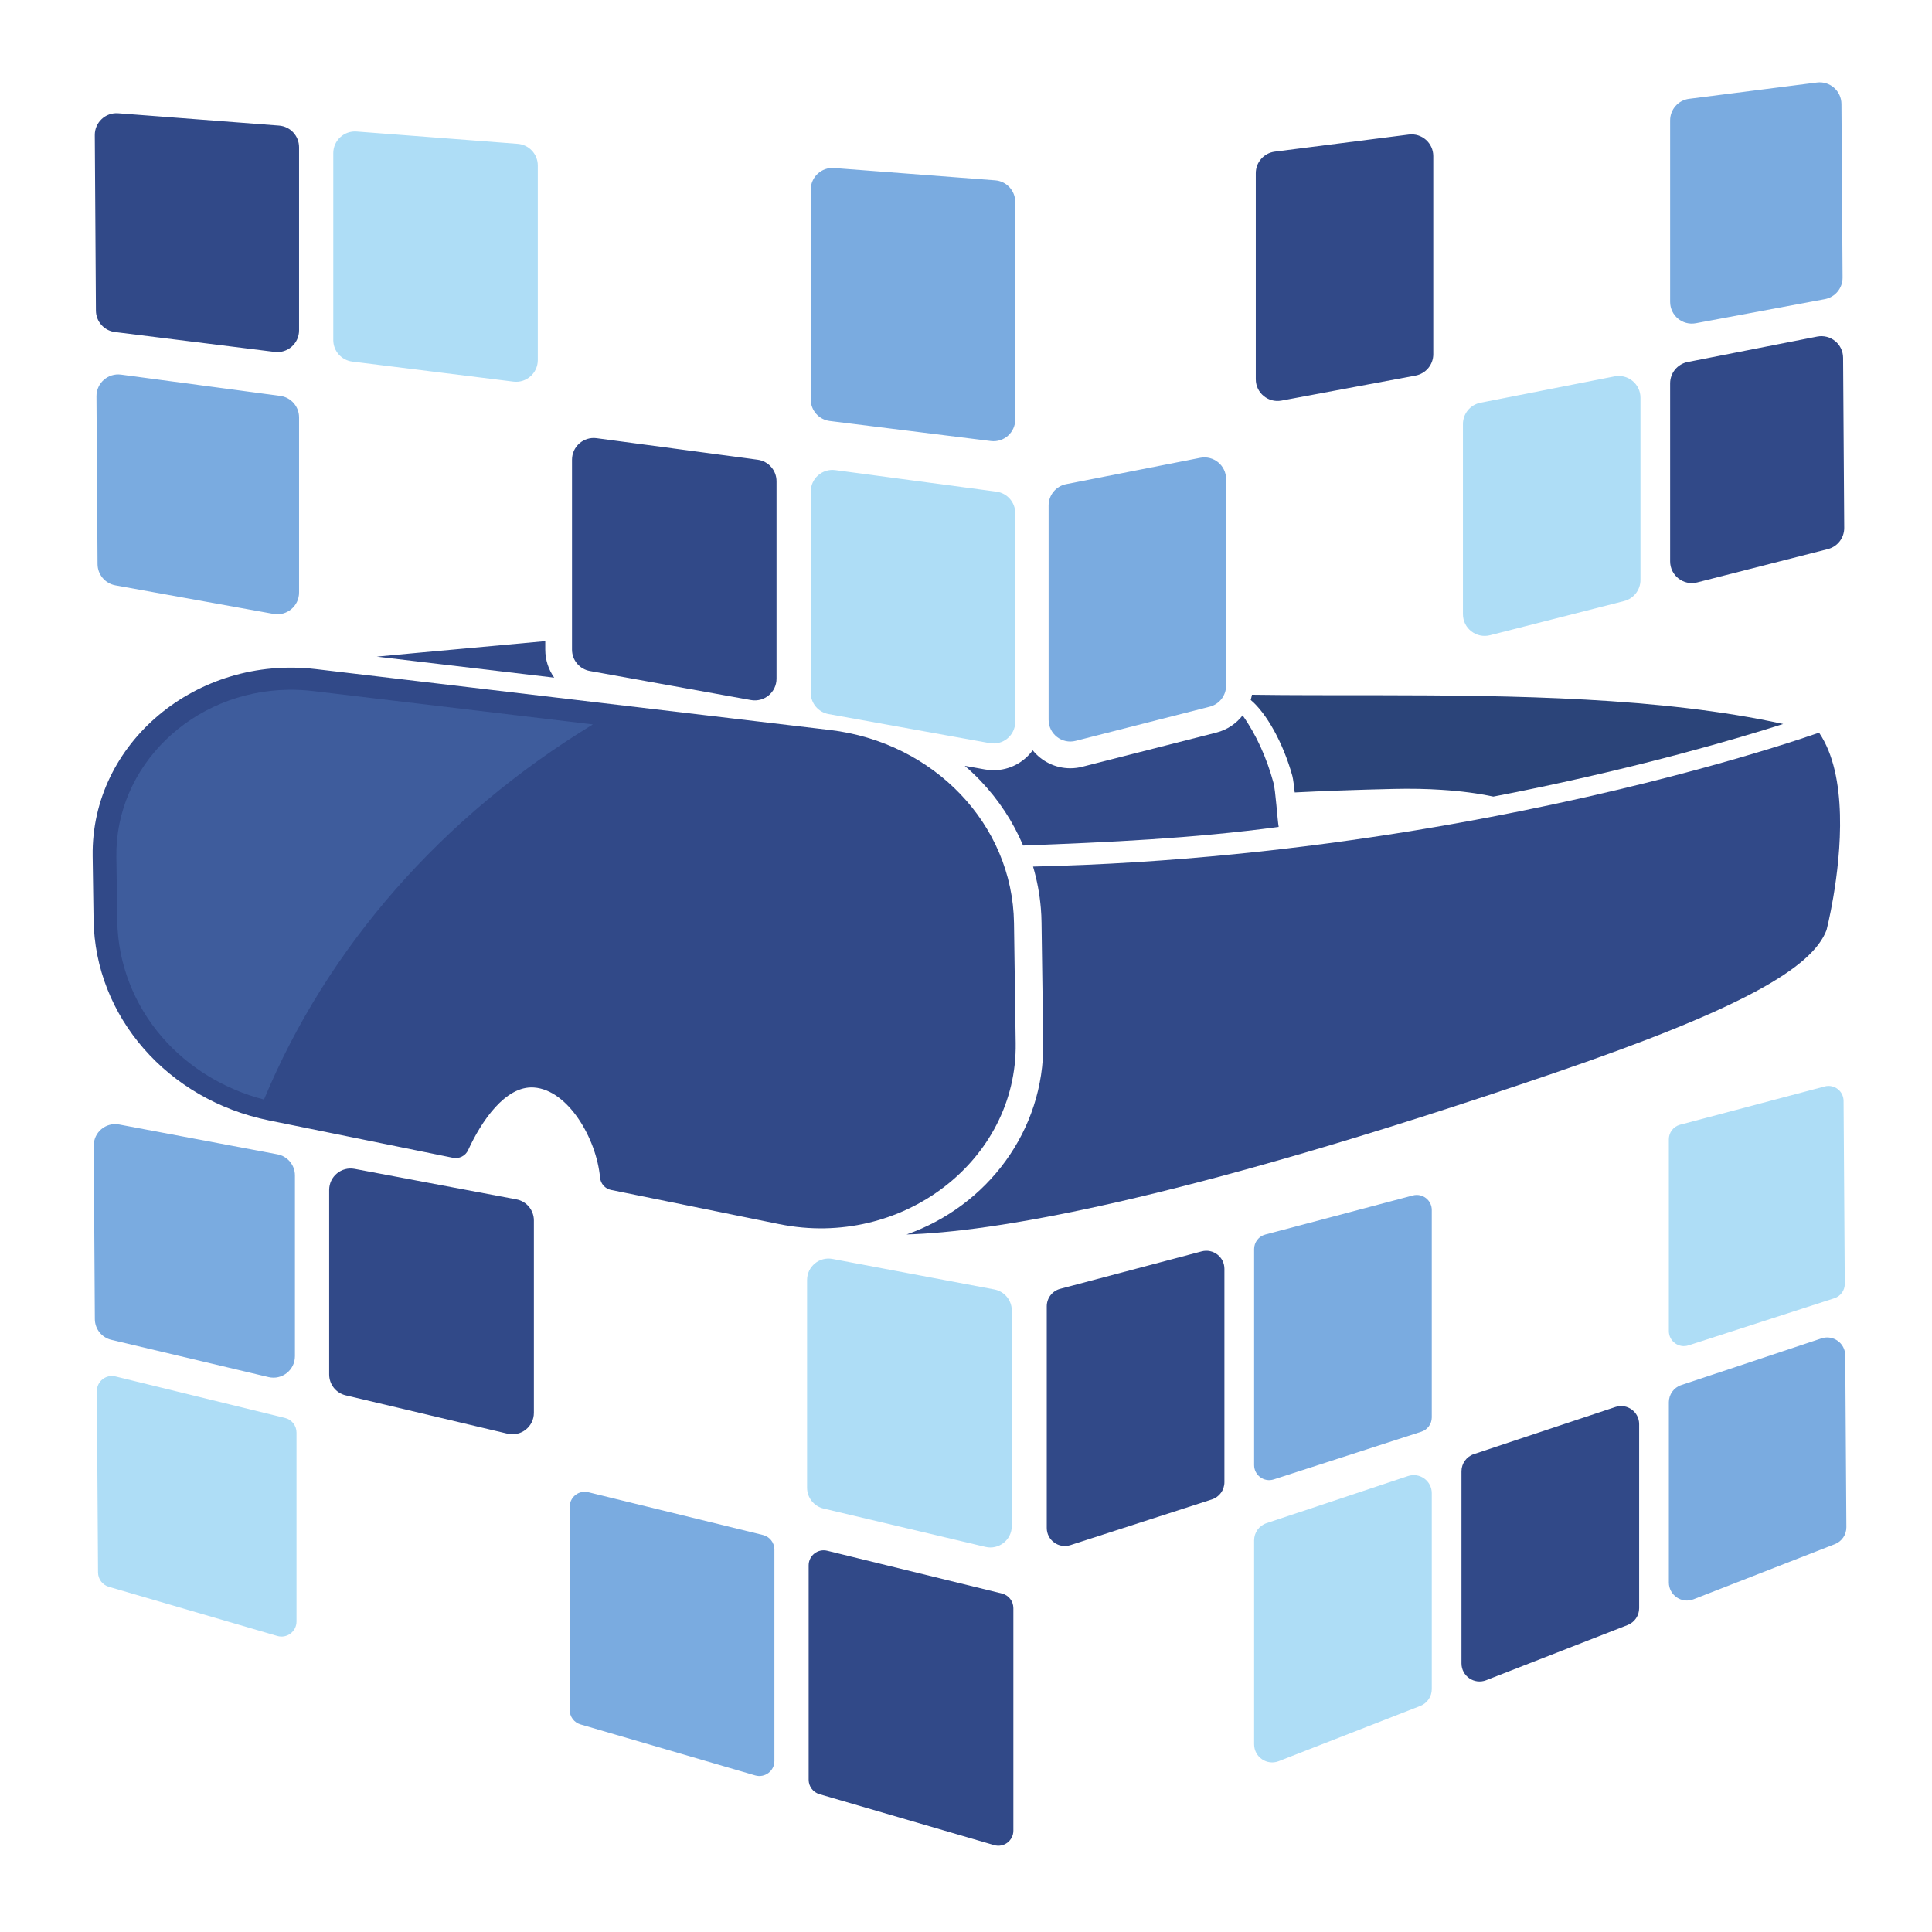 <svg xmlns="http://www.w3.org/2000/svg" width="1024" height="1024"><g style="stroke-width:1.322"><path d="M13042.4 6784.58c8.7-616.1-597.9-1080.25-1240.8-949.48l-882.9 179.47c-31.6 6.42-54.6 33.06-57.6 65.18-18.7 204.39-167.6 459.58-346.8 472.4-150.3 10.77-277-179.3-345.5-328.81-13.9-30.31-47.1-46.77-79.7-40.13l-966.01 196.31c-531.52 108.02-912.63 544.83-919.79 1054.02l-4.82 333.91c-8.29 591.73 544.93 1054.44 1172.09 980.2l2696.63-319.35c547-64.82 958.9-496.61 966.3-1012.78z" style="fill:#314988;fill-opacity:1;fill-rule:nonzero;stroke:none;stroke-width:1.322" transform="matrix(.101 0 0 -.101 -778.942 1238.157)"/><path d="M17332.8 7549.81c-17.6-103.42-35.2-171.3-35.2-171.3-74.7-198.23-443.7-413.05-1422.7-748.18-2015.8-690.23-2971.3-836.96-3405.1-849.56 423.1 148.48 723.7 545.24 717.1 1005.81l-7.3 516.67-1.6 114.28c-.3 25.18-1.5 50.16-3.6 75.05-6.2 74.44-19.9 147.65-40.9 218.81 734.1 16.79 1416.7 93.38 2006.6 190.14 195.3 32.05 380.3 66.36 553.8 101.37 959.4 193.73 1564.2 411.41 1564.2 411.41 154-225.56 114.1-633.71 74.7-864.5m-6759.1 1300.18c0-54.43 17.3-105.35 46.9-147.16l-931.09 110.26c282.25 26.94 611.49 55.56 884.19 81.37z" style="fill:#314988;fill-opacity:1;fill-rule:nonzero;stroke:none;stroke-width:1.322" transform="matrix(.101 0 0 -.101 -778.942 1238.157)"/><path d="M14422.4 7919.48c-457.9-61.3-889.7-80.1-1341.1-97.64-52.2 123.87-127.5 239.19-223.7 340.05-26.3 27.5-53.8 53.6-82.5 78.28l105.9-19.08c15-2.66 30.3-4.06 45.3-4.06 84.3 0 159.1 41.24 205.2 104.65 46.6-57.52 117.9-94.42 197.4-94.42 21.1 0 42.4 2.67 63 8l703.5 179.29c56.4 14.44 104 46.71 137.8 90.2 72.4-102.13 127-224.6 162-353.94 11.1-40.69 20.2-189.81 27.2-231.33" style="fill:#314988;fill-opacity:1;fill-rule:nonzero;stroke:none;stroke-width:1.322" transform="matrix(.101 0 0 -.101 -778.942 1238.157)"/><path d="M9097.64 6488.89c-208.73 53.84-396.79 168.54-534.01 326.73-149.04 171.78-232.84 388.67-235.98 610.73l-4.75 335.79c-6.74 476.53 398.16 870.03 902.58 877.16 43.35.61 87.39-1.7 130.87-6.9l1467.25-174.96C10034.4 7977 9430.58 7290.07 9097.64 6488.89" style="fill:#3e5c9c;fill-opacity:1;fill-rule:nonzero;stroke:none;stroke-width:1.322" transform="matrix(.101 0 0 -.101 -778.942 1238.157)"/><path d="M13030.2 3820V2652c0-52.5-50.5-90.4-101-75.7l-916.5 267.4c-33.7 9.8-56.8 40.7-56.8 75.7v1125.1c0 51.1 47.9 88.8 97.6 76.6l916.5-224.4c35.3-8.7 60.2-40.3 60.2-76.7" style="fill:#314988;fill-opacity:1;fill-rule:nonzero;stroke:none;stroke-width:1.322" transform="matrix(.101 0 0 -.101 -778.942 1238.157)"/><path d="M11776.2 4127.1V3017.9c0-52.6-50.5-90.5-101-75.7l-916.5 267.5c-33.7 9.8-56.8 40.6-56.8 75.7v1066.2c0 51.19 47.9 88.83 97.6 76.65l916.5-224.45c35.3-8.7 60.2-40.3 60.2-76.7" style="fill:#7aabe0;fill-opacity:1;fill-rule:nonzero;stroke:none;stroke-width:1.322" transform="matrix(.101 0 0 -.101 -778.942 1238.157)"/><path d="M9268.26 4741.27V3749.7c0-52.6-50.5-90.5-101-75.7l-883.72 257.8c-33.48 9.8-56.56 40.4-56.79 75.3l-6.14 951.56c-.33 51.39 47.75 89.36 97.67 77.15l889.85-217.9c35.3-8.65 60.13-40.3 60.13-76.64" style="fill:#aeddf6;fill-opacity:1;fill-rule:nonzero;stroke:none;stroke-width:1.322" transform="matrix(.101 0 0 -.101 -778.942 1238.157)"/><path d="m17341.2 4155.8-741.9-289.5c-62.2-24.3-129.3 21.6-129.3 88.3v945.86c0 40.84 26.1 77.1 64.8 90l736.1 245.03c61.2 20.36 124.4-24.92 124.8-89.38l5.9-901.31c.3-39.3-23.7-74.7-60.4-89" style="fill:#7aabe0;fill-opacity:1;fill-rule:nonzero;stroke:none;stroke-width:1.322" transform="matrix(.101 0 0 -.101 -778.942 1238.157)"/><path d="M16314.1 4785.4v-965.6c0-39.1-23.9-74.2-60.3-88.4l-742.7-289.8c-62.2-24.3-129.4 21.6-129.4 88.3v1008.29c0 40.84 26.2 77.1 64.9 89.99l742.7 247.22c61.4 20.44 124.8-25.28 124.8-90" style="fill:#314988;fill-opacity:1;fill-rule:nonzero;stroke:none;stroke-width:1.322" transform="matrix(.101 0 0 -.101 -778.942 1238.157)"/><path d="M15225.9 4423.12V3395.1c0-39.1-24-74.2-60.4-88.4l-742.6-289.8c-62.2-24.2-129.3 21.6-129.3 88.4v1070.5c0 40.9 26.1 77.1 64.9 90l742.6 247.3c61.4 20.46 124.8-25.25 124.8-89.98" style="fill:#aeddf6;fill-opacity:1;fill-rule:nonzero;stroke:none;stroke-width:1.322" transform="matrix(.101 0 0 -.101 -778.942 1238.157)"/><path d="M14137.7 5600.47V4480.76c0-41.14-26.6-77.6-65.7-90.26l-742.6-239.9c-61.3-19.8-124 25.8-124 90.2v1163.11c0 43.04 28.9 80.69 70.5 91.69l742.6 196.57c60.2 15.91 119.2-29.46 119.2-91.7" style="fill:#314988;fill-opacity:1;fill-rule:nonzero;stroke:none;stroke-width:1.322" transform="matrix(.101 0 0 -.101 -778.942 1238.157)"/><path d="M15225.9 5909.31V4820.87c0-34.23-22.1-64.55-54.7-75.07l-774.4-250.26c-51-16.46-103.2 21.53-103.2 75.07v1133.63c0 35.79 24.1 67.1 58.7 76.26l774.5 205.08c50 13.26 99.1-24.48 99.1-76.27" style="fill:#7aabe0;fill-opacity:1;fill-rule:nonzero;stroke:none;stroke-width:1.322" transform="matrix(.101 0 0 -.101 -778.942 1238.157)"/><path d="m17338.5 5446.14-765.4-247.35c-50.9-16.48-103.1 21.52-103.1 75.06v1006.54c0 35.8 24.1 67.11 58.7 76.27l759.1 200.97c49.9 13.2 98.8-24.19 99.1-75.76l6.3-960.14c.2-34.42-21.9-65-54.7-75.59" style="fill:#aeddf6;fill-opacity:1;fill-rule:nonzero;stroke:none;stroke-width:1.322" transform="matrix(.101 0 0 -.101 -778.942 1238.157)"/><path d="M9259.99 6090.77v-948.84c0-72.65-67.81-126.26-138.49-109.51l-824.9 195.42c-50.5 11.96-86.27 56.89-86.6 108.79l-5.83 909.99c-.45 70.8 63.8 124.43 133.38 111.32l830.74-156.58c53.18-10.01 91.7-56.47 91.7-110.59" style="fill:#7aabe0;fill-opacity:1;fill-rule:nonzero;stroke:none;stroke-width:1.322" transform="matrix(.101 0 0 -.101 -778.942 1238.157)"/><path d="M10514 5854.45V4844.89c0-72.65-67.8-126.26-138.5-109.51l-849.22 201.22c-50.76 12.02-86.6 57.34-86.6 109.51v968.35c0 70.52 64.09 123.66 133.39 110.61l849.23-160.02c53.2-10.02 91.7-56.48 91.7-110.6" style="fill:#314988;fill-opacity:1;fill-rule:nonzero;stroke:none;stroke-width:1.322" transform="matrix(.101 0 0 -.101 -778.942 1238.157)"/><path d="M13021.9 5381.71V4250.9c0-72.6-67.8-126.3-138.5-109.5l-849.2 201.1c-50.8 12-86.6 57.4-86.6 109.53V5541.8c0 70.52 64.1 123.67 133.4 110.6l849.2-160.1c53.2-10.02 91.7-56.47 91.7-110.59" style="fill:#aeddf6;fill-opacity:1;fill-rule:nonzero;stroke:none;stroke-width:1.322" transform="matrix(.101 0 0 -.101 -778.942 1238.157)"/><path d="M17069.9 8459.71c-236.1-75.46-731.9-222.2-1396.1-356.46-41.5-8.41-83.1-16.55-124.9-24.54-79.1 16.69-169.3 29.03-272.1 35.49-76.2 5.05-159.3 6.73-249.9 4.76-201.8-4.63-374-11.07-520.3-18.51-2.9 25.67-7.7 69.44-12.6 87.4-49.1 176.47-137.9 330.93-218.4 397.99 2.6 8.97 4.9 18.09 6.6 27.35 206.4-3.09 432.9-2.25 669.8-2.53 694.4-.84 1479.3-10.23 2117.9-150.95" style="fill:#2b4479;fill-opacity:1;fill-rule:nonzero;stroke:none;stroke-width:1.322" transform="matrix(.101 0 0 -.101 -778.942 1238.157)"/><path d="M10534.5 11390.6v-1021.2c0-68.6-60-121.6-128-113.1l-845.38 105.1c-57.06 7.1-99.89 55.6-99.89 113.1v980.7c0 66.3 56.47 118.7 122.64 113.6l845.33-64.6c59.4-4.5 105.3-54.1 105.3-113.6" style="fill:#aeddf6;fill-opacity:1;fill-rule:nonzero;stroke:none;stroke-width:1.322" transform="matrix(.101 0 0 -.101 -778.942 1238.157)"/><path d="M13040.1 11199.1v-1141.5c0-68.56-60-121.59-128.1-113.12l-845.3 105.22c-57.1 7.1-99.9 55.6-99.9 113.1v1100.9c0 66.3 56.5 118.7 122.6 113.6l845.4-64.6c59.4-4.5 105.3-54.1 105.3-113.6" style="fill:#7aabe0;fill-opacity:1;fill-rule:nonzero;stroke:none;stroke-width:1.322" transform="matrix(.101 0 0 -.101 -778.942 1238.157)"/><path d="M9281.69 11486.3v-961c0-68.5-60.03-121.6-128.03-113.1l-838.15 104.3c-56.78 7-99.52 55.1-99.89 112.3l-5.93 921.3c-.43 66.7 56.19 119.5 122.66 114.4l844.07-64.6c59.4-4.5 105.27-54 105.27-113.6" style="fill:#314988;fill-opacity:1;fill-rule:nonzero;stroke:none;stroke-width:1.322" transform="matrix(.101 0 0 -.101 -778.942 1238.157)"/><path d="M9281.69 10068.4v-918.84c0-71.05-64.29-124.77-134.2-112.15l-829.63 149.76c-53.98 9.73-93.36 56.55-93.71 111.4l-5.71 880.73c-.45 69.2 60.43 122.8 129.06 113.7l835.32-111.7c56.61-7.5 98.87-55.8 98.87-112.9" style="fill:#7aabe0;fill-opacity:1;fill-rule:nonzero;stroke:none;stroke-width:1.322" transform="matrix(.101 0 0 -.101 -778.942 1238.157)"/><path d="M13040.1 9565.99V8471.32c0-71.04-64.3-124.77-134.2-112.15l-845.4 152.52c-54.2 9.79-93.7 57.02-93.7 112.16v1055.1c0 68.94 60.7 122.09 129 112.96l686.4-91.7 159-21.26c56.6-7.57 98.9-55.86 98.9-112.96" style="fill:#aeddf6;fill-opacity:1;fill-rule:nonzero;stroke:none;stroke-width:1.322" transform="matrix(.101 0 0 -.101 -778.942 1238.157)"/><path d="M11787.3 9733.45V8697.4c0-71.05-64.3-124.78-134.2-112.16l-845.4 152.53c-54.3 9.79-93.7 57.01-93.7 112.15v996.58c0 68.95 60.7 122.1 129 112.96l845.4-113.05c56.6-7.56 98.9-55.85 98.9-112.96m5517.2-355.92-685.7-174.87c-72.1-18.37-142.1 36.08-142.1 110.43v934.21c0 54.5 38.5 101.4 92 111.9l679.8 133.5c70.1 13.7 135.5-39.6 135.9-111.1l5.9-892.89c.3-52.37-35-98.23-85.8-111.18" style="fill:#314988;fill-opacity:1;fill-rule:nonzero;stroke:none;stroke-width:1.322" transform="matrix(.101 0 0 -.101 -778.942 1238.157)"/><path d="M16321 10172v-956.71c0-52.1-35.4-97.56-85.8-110.43l-703.6-179.34c-72.1-18.36-142.2 36.08-142.2 110.43v997.75c0 54.4 38.6 101.3 92 111.8l703.6 138.3c70.4 13.8 136-40.1 136-111.8" style="fill:#aeddf6;fill-opacity:1;fill-rule:nonzero;stroke:none;stroke-width:1.322" transform="matrix(.101 0 0 -.101 -778.942 1238.157)"/><path d="M14146.5 9744.69V8660.94c0-52.09-35.3-97.56-85.8-110.43l-703.5-179.33c-72-18.37-142.1 36.07-142.1 110.43v1124.85c0 54.47 38.6 101.32 92 111.83l703.5 138.22c70.4 13.84 135.9-40.07 135.9-111.82" style="fill:#7aabe0;fill-opacity:1;fill-rule:nonzero;stroke:none;stroke-width:1.322" transform="matrix(.101 0 0 -.101 -778.942 1238.157)"/><path d="M15233.8 11439.9v-1039.8c0-54.9-39.2-102-93.1-112.1l-703.5-131.3c-70.1-13.1-134.9 40.7-134.9 112v1081.5c0 57.3 42.7 105.7 99.6 113l703.5 89.7c68.1 8.7 128.4-44.4 128.4-113" style="fill:#314988;fill-opacity:1;fill-rule:nonzero;stroke:none;stroke-width:1.322" transform="matrix(.101 0 0 -.101 -778.942 1238.157)"/><path d="m17288.6 10689.1-677.1-126.4c-70.1-13.1-134.8 40.7-134.8 112v952.7c0 57.4 42.6 105.8 99.5 113l671.1 85.6c67.8 8.6 127.9-44 128.4-112.3l6-911.8c.3-55.1-38.9-102.6-93.1-112.8" style="fill:#7aabe0;fill-opacity:1;fill-rule:nonzero;stroke:none;stroke-width:1.322" transform="matrix(.101 0 0 -.101 -778.942 1238.157)"/></g></svg>